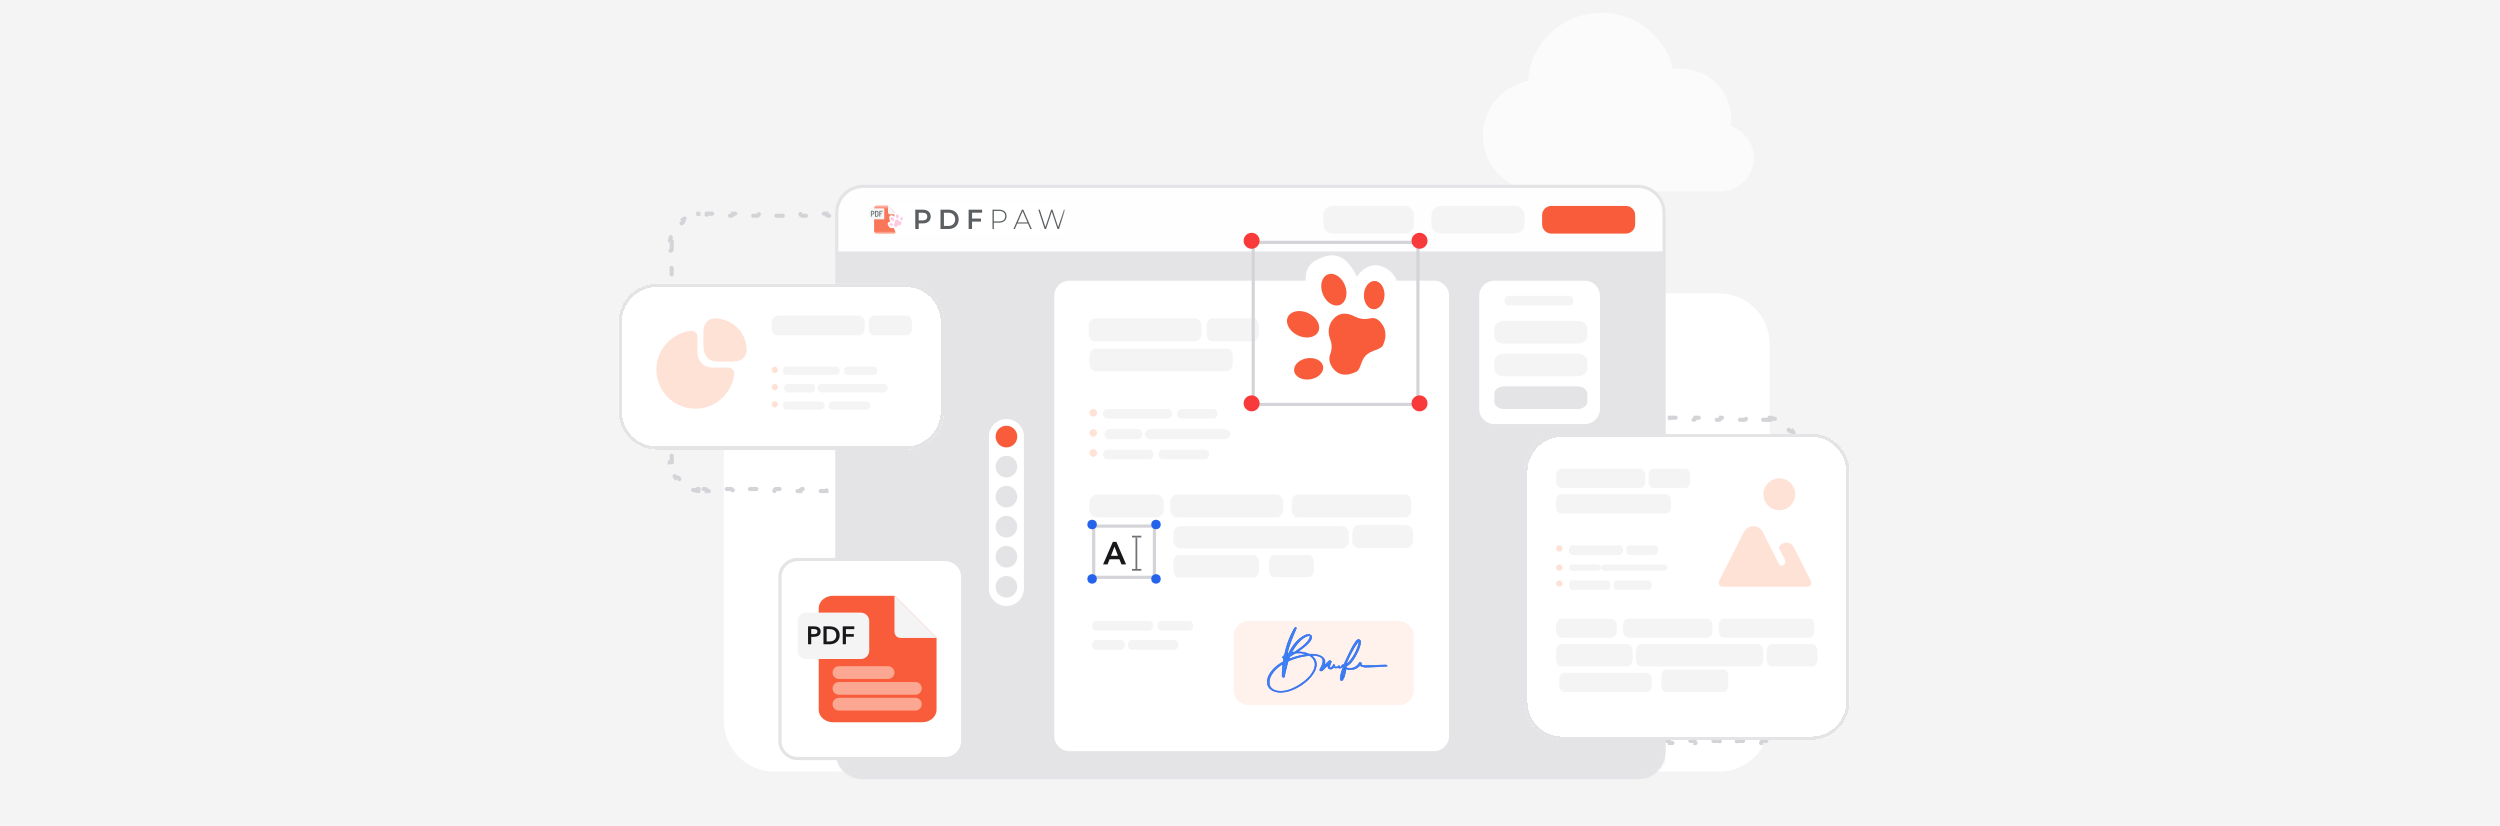 <svg width="784" height="259" viewBox="0 0 784 259" fill="none" xmlns="http://www.w3.org/2000/svg">
<g clip-path="url(#clip0_918_13267)">
<rect width="784" height="259" fill="#F4F4F5"/>
<path d="M227 108C227 99.163 234.163 92 243 92H539C547.837 92 555 99.163 555 108V226C555 234.837 547.837 242 539 242H243C234.163 242 227 234.837 227 226V108Z" fill="white"/>
<path opacity="0.6" d="M482.708 60H539.375C545.243 60 550 55.299 550 49.5C550 44.867 546.963 40.934 542.749 39.54C542.86 38.793 542.917 38.028 542.917 37.25C542.917 28.552 535.781 21.5 526.979 21.5C526.182 21.5 525.398 21.558 524.632 21.67C522.297 11.551 513.134 4 502.188 4C489.952 4 479.946 13.433 479.21 25.341C471.105 26.946 465 34.019 465 42.5C465 52.165 472.928 60 482.708 60Z" fill="white"/>
<path d="M318.918 67.694C318.616 67.665 318.31 67.65 318 67.65H316.979C316.621 67.65 316.329 67.359 316.329 67H311.504L311.491 67.131C311.431 67.427 311.169 67.65 310.854 67.65H308.812C308.454 67.65 308.162 67.359 308.162 67H303.338L303.324 67.131C303.264 67.427 303.002 67.65 302.688 67.65H300.646C300.287 67.65 299.996 67.359 299.996 67H295.171L295.157 67.131C295.097 67.427 294.835 67.65 294.521 67.65H292.479C292.121 67.65 291.829 67.359 291.829 67H287.004L286.991 67.131C286.931 67.427 286.669 67.65 286.354 67.65H284.312C283.954 67.65 283.662 67.359 283.662 67H278.838L278.824 67.131C278.764 67.427 278.502 67.65 278.188 67.65H276.146C275.787 67.65 275.496 67.359 275.496 67H270.671L270.657 67.131C270.597 67.427 270.335 67.65 270.021 67.65H267.979C267.621 67.65 267.329 67.359 267.329 67H262.504L262.491 67.131C262.431 67.427 262.169 67.65 261.854 67.65H259.812C259.454 67.65 259.162 67.359 259.162 67H254.338L254.324 67.131C254.264 67.427 254.002 67.65 253.688 67.65H251.646L251.515 67.637C251.219 67.576 250.996 67.314 250.996 67H246.171L246.157 67.131C246.097 67.427 245.835 67.65 245.521 67.65H243.479L243.349 67.637C243.052 67.576 242.829 67.314 242.829 67H238.004L237.991 67.131C237.931 67.427 237.669 67.65 237.354 67.65H235.312L235.182 67.637C234.885 67.576 234.662 67.314 234.662 67H229.838L229.824 67.131C229.764 67.427 229.502 67.65 229.188 67.65H227.146L227.015 67.637C226.719 67.576 226.496 67.314 226.496 67H221.671L221.657 67.131C221.597 67.427 221.335 67.65 221.021 67.65H220C219.69 67.65 219.384 67.665 219.082 67.694M318.918 67.694L318.979 67.048H318.98L318.918 67.694ZM318.918 67.694C319.268 67.728 319.577 67.478 319.623 67.133C321.174 67.386 322.604 67.996 323.828 68.876C323.617 69.153 323.66 69.549 323.932 69.772C324.405 70.16 324.84 70.595 325.229 71.068C325.451 71.34 325.846 71.382 326.123 71.171C327.003 72.395 327.613 73.825 327.866 75.376C327.521 75.422 327.272 75.733 327.306 76.082M327.306 76.082L327.951 76.019V76.019L327.306 76.082ZM327.306 76.082C327.335 76.384 327.35 76.69 327.35 77V78.047C327.35 78.406 327.641 78.697 328 78.697V83.678C327.641 83.678 327.35 83.969 327.35 84.328V86.422C327.35 86.781 327.641 87.072 328 87.072V92.053C327.641 92.053 327.35 92.344 327.35 92.703V94.797C327.35 95.156 327.641 95.447 328 95.447V100.428C327.641 100.428 327.35 100.719 327.35 101.078V103.172C327.35 103.531 327.641 103.822 328 103.822V108.803C327.641 108.803 327.35 109.094 327.35 109.453V111.547C327.35 111.906 327.641 112.197 328 112.197V117.178C327.641 117.178 327.35 117.469 327.35 117.828V119.922C327.35 120.281 327.641 120.572 328 120.572V125.553C327.641 125.553 327.35 125.844 327.35 126.203V128.297C327.35 128.656 327.641 128.947 328 128.947V133.928C327.641 133.928 327.35 134.219 327.35 134.578V136.672C327.35 137.031 327.641 137.322 328 137.322V142.303C327.641 142.303 327.35 142.594 327.35 142.953V144C327.35 144.31 327.335 144.616 327.306 144.918M327.306 144.918L327.951 144.979V144.98L327.306 144.918ZM327.306 144.918C327.272 145.267 327.521 145.577 327.866 145.623C327.613 147.174 327.003 148.604 326.123 149.828C325.882 149.644 325.55 149.653 325.321 149.839L325.229 149.932C324.937 150.287 324.619 150.619 324.279 150.928L323.932 151.229C323.661 151.451 323.617 151.846 323.828 152.123C322.604 153.003 321.174 153.613 319.623 153.866C319.577 153.521 319.267 153.272 318.918 153.306C318.616 153.335 318.31 153.35 318 153.35H316.979C316.621 153.35 316.329 153.641 316.329 154H311.504C311.504 153.641 311.213 153.35 310.854 153.35H308.812C308.454 153.35 308.162 153.641 308.162 154H303.338C303.338 153.641 303.046 153.35 302.688 153.35H300.646C300.287 153.35 299.996 153.641 299.996 154H295.171C295.171 153.641 294.879 153.35 294.521 153.35H292.479C292.121 153.35 291.829 153.641 291.829 154H287.004C287.004 153.641 286.713 153.35 286.354 153.35H284.312C283.954 153.35 283.662 153.641 283.662 154H278.838C278.838 153.641 278.546 153.35 278.188 153.35H276.146C275.787 153.35 275.496 153.641 275.496 154H270.671C270.671 153.641 270.379 153.35 270.021 153.35H267.979C267.621 153.35 267.329 153.641 267.329 154H262.504C262.504 153.641 262.213 153.35 261.854 153.35H259.812C259.454 153.35 259.162 153.641 259.162 154H254.338C254.338 153.641 254.046 153.35 253.688 153.35H251.646C251.287 153.35 250.996 153.641 250.996 154H246.171C246.171 153.641 245.879 153.35 245.521 153.35H243.479C243.121 153.35 242.829 153.641 242.829 154H238.004C238.004 153.641 237.713 153.35 237.354 153.35H235.312C234.954 153.35 234.662 153.641 234.662 154H229.838C229.838 153.641 229.546 153.35 229.188 153.35H227.146C226.787 153.35 226.496 153.641 226.496 154H221.671C221.671 153.641 221.379 153.35 221.021 153.35H220C219.69 153.35 219.384 153.335 219.082 153.306M219.082 153.306L219.02 153.951H219.019L219.082 153.306ZM219.082 153.306C218.733 153.272 218.422 153.521 218.376 153.866C216.825 153.613 215.395 153.003 214.171 152.123C214.382 151.846 214.34 151.451 214.068 151.229L213.721 150.928C213.381 150.619 213.063 150.287 212.771 149.932L212.679 149.839C212.45 149.653 212.118 149.644 211.876 149.828C210.996 148.604 210.386 147.174 210.133 145.623C210.478 145.577 210.728 145.268 210.694 144.918M210.694 144.918L210.048 144.98V144.979L210.694 144.918ZM210.694 144.918C210.68 144.767 210.669 144.615 210.661 144.462L210.65 144V142.953C210.65 142.594 210.359 142.303 210 142.303V137.322C210.314 137.322 210.576 137.099 210.637 136.803L210.65 136.672V134.578C210.65 134.219 210.359 133.928 210 133.928V128.947C210.314 128.947 210.576 128.724 210.637 128.428L210.65 128.297V126.203C210.65 125.844 210.359 125.553 210 125.553V120.572C210.314 120.572 210.576 120.349 210.637 120.053L210.65 119.922V117.828C210.65 117.469 210.359 117.178 210 117.178V112.197C210.314 112.197 210.576 111.974 210.637 111.678L210.65 111.547V109.453C210.65 109.094 210.359 108.803 210 108.803V103.822C210.314 103.822 210.576 103.599 210.637 103.303L210.65 103.172V101.078C210.65 100.719 210.359 100.428 210 100.428V95.447C210.314 95.447 210.576 95.224 210.637 94.928L210.65 94.797V92.703C210.65 92.344 210.359 92.053 210 92.053V87.072C210.314 87.072 210.576 86.849 210.637 86.553L210.65 86.422V84.328C210.65 83.969 210.359 83.678 210 83.678V78.697C210.314 78.697 210.576 78.474 210.637 78.178L210.65 78.047V77C210.65 76.69 210.665 76.384 210.694 76.082M210.694 76.082L210.048 76.019V76.019L210.694 76.082ZM210.694 76.082C210.728 75.732 210.478 75.422 210.133 75.376C210.386 73.825 210.996 72.395 211.876 71.171C212.118 71.356 212.45 71.347 212.679 71.161L212.771 71.068C213.063 70.713 213.381 70.381 213.721 70.072L214.068 69.772C214.34 69.548 214.383 69.153 214.171 68.876C215.395 67.996 216.825 67.386 218.376 67.133C218.422 67.478 218.732 67.728 219.082 67.694M219.082 67.694L219.019 67.048H219.02L219.082 67.694Z" stroke="#D4D4D8" stroke-width="1.3" stroke-linecap="round" stroke-dasharray="2 6"/>
<path d="M554.918 131.694C554.616 131.665 554.31 131.65 554 131.65H553C552.641 131.65 552.35 131.359 552.35 131H547.65L547.637 131.131C547.576 131.427 547.314 131.65 547 131.65H545C544.641 131.65 544.35 131.359 544.35 131H539.65L539.637 131.131C539.576 131.427 539.314 131.65 539 131.65H537C536.641 131.65 536.35 131.359 536.35 131H531.65L531.637 131.131C531.576 131.427 531.314 131.65 531 131.65H529C528.641 131.65 528.35 131.359 528.35 131H523.65L523.637 131.131C523.576 131.427 523.314 131.65 523 131.65H521C520.641 131.65 520.35 131.359 520.35 131H515.65L515.637 131.131C515.576 131.427 515.314 131.65 515 131.65H513C512.641 131.65 512.35 131.359 512.35 131H507.65L507.637 131.131C507.576 131.427 507.314 131.65 507 131.65H505C504.641 131.65 504.35 131.359 504.35 131H499.65L499.637 131.131C499.576 131.427 499.314 131.65 499 131.65H497C496.641 131.65 496.35 131.359 496.35 131H491.65L491.637 131.131C491.576 131.427 491.314 131.65 491 131.65H489C488.641 131.65 488.35 131.359 488.35 131H483.65L483.637 131.131C483.576 131.427 483.314 131.65 483 131.65H481C480.641 131.65 480.35 131.359 480.35 131H475.65L475.637 131.131C475.576 131.427 475.314 131.65 475 131.65H473C472.641 131.65 472.35 131.359 472.35 131H467.65L467.637 131.131C467.576 131.427 467.314 131.65 467 131.65H465C464.641 131.65 464.35 131.359 464.35 131H459.65L459.637 131.131C459.576 131.427 459.314 131.65 459 131.65H457C456.641 131.65 456.35 131.359 456.35 131H451.65L451.637 131.131C451.576 131.427 451.314 131.65 451 131.65H449C448.641 131.65 448.35 131.359 448.35 131H443.65L443.637 131.131C443.576 131.427 443.314 131.65 443 131.65H442C441.69 131.65 441.384 131.665 441.082 131.694M554.918 131.694L554.979 131.048H554.98L554.918 131.694ZM554.918 131.694C555.268 131.728 555.577 131.478 555.623 131.133C557.174 131.386 558.604 131.996 559.828 132.876C559.617 133.153 559.66 133.549 559.932 133.771C560.405 134.16 560.84 134.595 561.229 135.068C561.451 135.34 561.846 135.382 562.123 135.171C563.003 136.395 563.613 137.825 563.866 139.376C563.521 139.422 563.272 139.733 563.306 140.082M563.306 140.082L563.951 140.019V140.02L563.306 140.082ZM563.306 140.082C563.335 140.384 563.35 140.69 563.35 141V142.025C563.35 142.384 563.641 142.675 564 142.675V147.525C563.641 147.525 563.35 147.816 563.35 148.175V150.225C563.35 150.584 563.641 150.875 564 150.875V155.725C563.641 155.725 563.35 156.016 563.35 156.375V158.425C563.35 158.784 563.641 159.075 564 159.075V163.925C563.641 163.925 563.35 164.216 563.35 164.575V166.625C563.35 166.984 563.641 167.275 564 167.275V172.125C563.641 172.125 563.35 172.416 563.35 172.775V174.825C563.35 175.184 563.641 175.475 564 175.475V180.325C563.641 180.325 563.35 180.616 563.35 180.975V183.025C563.35 183.384 563.641 183.675 564 183.675V188.525C563.641 188.525 563.35 188.816 563.35 189.175V191.225C563.35 191.584 563.641 191.875 564 191.875V196.725C563.641 196.725 563.35 197.016 563.35 197.375V199.425C563.35 199.784 563.641 200.075 564 200.075V204.925C563.641 204.925 563.35 205.216 563.35 205.575V207.625C563.35 207.984 563.641 208.275 564 208.275V213.125C563.641 213.125 563.35 213.416 563.35 213.775V215.825C563.35 216.184 563.641 216.475 564 216.475V221.325C563.641 221.325 563.35 221.616 563.35 221.975V223C563.35 223.31 563.335 223.616 563.306 223.918M563.306 223.918L563.951 223.979V223.98L563.306 223.918ZM563.306 223.918C563.272 224.267 563.521 224.577 563.866 224.623C563.613 226.174 563.003 227.604 562.123 228.828C561.882 228.644 561.55 228.653 561.321 228.839L561.229 228.932C560.937 229.287 560.619 229.619 560.279 229.928L559.932 230.229C559.661 230.451 559.617 230.846 559.828 231.123C558.604 232.003 557.174 232.613 555.623 232.866C555.577 232.521 555.267 232.272 554.918 232.306C554.616 232.335 554.31 232.35 554 232.35H553C552.641 232.35 552.35 232.641 552.35 233H547.65C547.65 232.641 547.359 232.35 547 232.35H545C544.641 232.35 544.35 232.641 544.35 233H539.65C539.65 232.641 539.359 232.35 539 232.35H537C536.641 232.35 536.35 232.641 536.35 233H531.65C531.65 232.641 531.359 232.35 531 232.35H529C528.641 232.35 528.35 232.641 528.35 233H523.65C523.65 232.641 523.359 232.35 523 232.35H521C520.641 232.35 520.35 232.641 520.35 233H515.65C515.65 232.641 515.359 232.35 515 232.35H513C512.641 232.35 512.35 232.641 512.35 233H507.65C507.65 232.641 507.359 232.35 507 232.35H505C504.641 232.35 504.35 232.641 504.35 233H499.65C499.65 232.641 499.359 232.35 499 232.35H497C496.641 232.35 496.35 232.641 496.35 233H491.65C491.65 232.641 491.359 232.35 491 232.35H489C488.641 232.35 488.35 232.641 488.35 233H483.65C483.65 232.641 483.359 232.35 483 232.35H481C480.641 232.35 480.35 232.641 480.35 233H475.65C475.65 232.641 475.359 232.35 475 232.35H473C472.641 232.35 472.35 232.641 472.35 233H467.65C467.65 232.641 467.359 232.35 467 232.35H465C464.641 232.35 464.35 232.641 464.35 233H459.65C459.65 232.641 459.359 232.35 459 232.35H457C456.641 232.35 456.35 232.641 456.35 233H451.65C451.65 232.641 451.359 232.35 451 232.35H449C448.641 232.35 448.35 232.641 448.35 233H443.65C443.65 232.641 443.359 232.35 443 232.35H442C441.69 232.35 441.384 232.335 441.082 232.306M441.082 232.306L441.02 232.951H441.019L441.082 232.306ZM441.082 232.306C440.733 232.272 440.422 232.521 440.376 232.866C438.825 232.613 437.395 232.003 436.171 231.123C436.382 230.846 436.34 230.451 436.068 230.229L435.721 229.928C435.381 229.619 435.063 229.287 434.771 228.932L434.679 228.839C434.45 228.653 434.118 228.644 433.876 228.828C432.996 227.604 432.386 226.174 432.133 224.623C432.478 224.577 432.728 224.268 432.694 223.918M432.694 223.918L432.048 223.98V223.979L432.694 223.918ZM432.694 223.918C432.68 223.767 432.669 223.615 432.661 223.462L432.65 223V221.975C432.65 221.616 432.359 221.325 432 221.325V216.475C432.314 216.475 432.576 216.252 432.637 215.956L432.65 215.825V213.775C432.65 213.416 432.359 213.125 432 213.125V208.275C432.314 208.275 432.576 208.052 432.637 207.756L432.65 207.625V205.575C432.65 205.216 432.359 204.925 432 204.925V200.075C432.314 200.075 432.576 199.852 432.637 199.556L432.65 199.425V197.375C432.65 197.016 432.359 196.725 432 196.725V191.875C432.314 191.875 432.576 191.652 432.637 191.356L432.65 191.225V189.175C432.65 188.816 432.359 188.525 432 188.525V183.675C432.314 183.675 432.576 183.452 432.637 183.156L432.65 183.025V180.975C432.65 180.616 432.359 180.325 432 180.325V175.475C432.314 175.475 432.576 175.252 432.637 174.956L432.65 174.825V172.775C432.65 172.416 432.359 172.125 432 172.125V167.275C432.314 167.275 432.576 167.052 432.637 166.756L432.65 166.625V164.575C432.65 164.216 432.359 163.925 432 163.925V159.075C432.314 159.075 432.576 158.852 432.637 158.556L432.65 158.425V156.375C432.65 156.016 432.359 155.725 432 155.725V150.875C432.314 150.875 432.576 150.652 432.637 150.356L432.65 150.225V148.175C432.65 147.816 432.359 147.525 432 147.525V142.675C432.314 142.675 432.576 142.452 432.637 142.156L432.65 142.025V141C432.65 140.69 432.665 140.384 432.694 140.082M432.694 140.082L432.048 140.02V140.019L432.694 140.082ZM432.694 140.082C432.728 139.732 432.478 139.422 432.133 139.376C432.386 137.825 432.996 136.395 433.876 135.171C434.118 135.356 434.45 135.347 434.679 135.161L434.771 135.068C435.063 134.713 435.381 134.381 435.721 134.072L436.068 133.771C436.34 133.548 436.383 133.153 436.171 132.876C437.395 131.996 438.825 131.386 440.376 131.133C440.422 131.478 440.732 131.728 441.082 131.694M441.082 131.694L441.019 131.048H441.02L441.082 131.694Z" stroke="#D4D4D8" stroke-width="1.3" stroke-linecap="round" stroke-dasharray="2 6"/>
<g clip-path="url(#clip1_918_13267)">
<g filter="url(#filter0_d_918_13267)">
<mask id="mask0_918_13267" style="mask-type:luminance" maskUnits="userSpaceOnUse" x="259" y="36" width="261" height="187">
<path d="M510.571 36.045H267.696C262.905 36.045 259.021 39.931 259.021 44.724V213.562C259.021 218.355 262.905 222.24 267.696 222.24H510.571C515.362 222.24 519.245 218.355 519.245 213.562V44.724C519.245 39.931 515.362 36.045 510.571 36.045Z" fill="white"/>
</mask>
<g mask="url(#mask0_918_13267)">
<path d="M511.559 36.045H267.497C263.252 36.045 259.811 39.83 259.811 44.498V208.265C259.811 212.933 263.252 216.717 267.497 216.717H511.559C515.805 216.717 519.246 212.933 519.246 208.265V44.498C519.246 39.83 515.805 36.045 511.559 36.045Z" fill="#FEFEFE"/>
<path d="M519.246 57.347H259.811V222.24H519.246V57.347Z" fill="#E4E4E7"/>
<g opacity="0.84">
<path d="M331.039 42.357H269.584V51.368H331.039V42.357Z" fill="white"/>
<mask id="mask1_918_13267" style="mask-type:luminance" maskUnits="userSpaceOnUse" x="269" y="42" width="62" height="10">
<path d="M330.781 42.573H269.273V51.252H330.781V42.573Z" fill="white"/>
</mask>
<g mask="url(#mask1_918_13267)">
<path d="M278.05 45.22V50.484C278.05 50.974 277.671 51.371 277.202 51.371H271.97C271.501 51.371 271.121 50.974 271.121 50.484V43.244C271.121 42.754 271.501 42.357 271.97 42.357H275.474L278.05 45.22Z" fill="#F85C3A"/>
<path d="M278.049 45.22H276.038C275.726 45.22 275.473 44.955 275.473 44.629V42.357L278.049 45.22Z" fill="#F2F3F5"/>
<path d="M274.197 46.775H269.695C269.634 46.775 269.584 46.699 269.584 46.605V43.494C269.584 43.4 269.634 43.324 269.695 43.324H274.197C274.259 43.324 274.309 43.4 274.309 43.494V46.605C274.309 46.699 274.259 46.775 274.197 46.775Z" fill="#F2F3F5"/>
<path d="M270.243 45.947C270.211 45.947 270.182 45.94 270.156 45.926C270.13 45.912 270.117 45.89 270.117 45.86V44.215C270.117 44.192 270.126 44.172 270.144 44.156C270.162 44.139 270.186 44.13 270.214 44.13H270.678C270.774 44.13 270.862 44.149 270.941 44.184C271.021 44.22 271.083 44.278 271.129 44.358C271.175 44.438 271.198 44.545 271.198 44.678V44.697C271.198 44.83 271.174 44.936 271.127 45.017C271.079 45.097 271.015 45.155 270.934 45.192C270.854 45.228 270.763 45.247 270.663 45.247H270.369V45.86C270.369 45.89 270.356 45.912 270.33 45.926C270.303 45.94 270.275 45.947 270.243 45.947ZM270.369 45.038H270.663C270.752 45.038 270.821 45.011 270.871 44.958C270.921 44.905 270.946 44.824 270.946 44.715V44.685C270.946 44.575 270.921 44.495 270.871 44.443C270.821 44.39 270.752 44.364 270.663 44.364H270.369V45.038Z" fill="#3D4144"/>
<path d="M271.526 45.947C271.493 45.947 271.466 45.939 271.445 45.923C271.424 45.906 271.414 45.886 271.414 45.863V44.215C271.414 44.192 271.424 44.172 271.445 44.156C271.465 44.139 271.493 44.13 271.526 44.13H271.946C272.046 44.13 272.137 44.149 272.218 44.185C272.3 44.222 272.364 44.281 272.411 44.361C272.458 44.443 272.481 44.551 272.481 44.685V45.393C272.481 45.528 272.458 45.635 272.411 45.716C272.364 45.797 272.3 45.856 272.218 45.893C272.137 45.929 272.046 45.947 271.946 45.947L271.526 45.947ZM271.666 45.714H271.946C272.035 45.714 272.104 45.688 272.154 45.635C272.204 45.583 272.229 45.502 272.229 45.393V44.685C272.229 44.575 272.204 44.495 272.154 44.442C272.104 44.39 272.035 44.364 271.946 44.364H271.666V45.714Z" fill="#3D4144"/>
<path d="M272.901 45.947C272.869 45.947 272.841 45.94 272.815 45.926C272.789 45.912 272.775 45.89 272.775 45.86V44.218C272.775 44.189 272.787 44.168 272.811 44.154C272.835 44.139 272.86 44.13 272.887 44.13H273.721C273.749 44.13 273.77 44.143 273.782 44.168C273.795 44.193 273.802 44.218 273.802 44.245C273.802 44.277 273.795 44.304 273.781 44.328C273.768 44.352 273.748 44.364 273.721 44.364H273.027V44.934H273.395C273.422 44.934 273.443 44.944 273.456 44.966C273.469 44.987 273.476 45.012 273.476 45.04C273.476 45.064 273.47 45.086 273.457 45.109C273.444 45.131 273.424 45.142 273.395 45.142H273.027V45.86C273.027 45.89 273.014 45.912 272.988 45.926C272.962 45.94 272.933 45.947 272.901 45.947Z" fill="#3D4144"/>
<g filter="url(#filter1_d_918_13267)">
<path d="M274.993 46.775C275.48 46.126 276.292 46.716 276.462 47.046C276.462 47.046 276.253 45.64 277.144 45.497C278.034 45.354 278.294 45.858 278.385 46.659C278.385 46.659 279.037 46.135 279.527 46.755C280.018 47.375 279.585 48.158 279.014 48.547C279.014 48.547 281.506 51.807 282.176 54.232L279.135 55.945C279.135 55.945 277.798 54.388 276.291 50.461C276.291 50.461 274.982 51.041 274.421 49.452C274.152 48.639 275.211 48.446 275.211 48.446C275.211 48.446 274.587 47.318 274.993 46.775Z" fill="white"/>
<path d="M277.06 47.881C277.38 47.732 277.639 47.939 277.786 48.109C277.92 48.263 278.1 48.366 278.298 48.387C278.413 48.398 278.531 48.458 278.605 48.623C278.736 48.909 278.708 49.25 278.415 49.56C278.278 49.704 277.944 49.578 277.682 49.7C277.416 49.824 277.319 50.159 277.116 50.18C276.688 50.225 276.41 50.048 276.328 49.677C276.275 49.44 276.339 49.279 276.428 49.173C276.555 49.022 276.625 48.826 276.622 48.625C276.618 48.404 276.687 48.054 277.06 47.881Z" fill="#FFBFDE"/>
<path d="M277.849 46.817C277.84 46.46 277.632 46.176 277.384 46.182C277.135 46.189 276.941 46.484 276.949 46.841C276.958 47.199 277.167 47.483 277.415 47.476C277.664 47.469 277.858 47.175 277.849 46.817Z" fill="#FFBFDE"/>
<path d="M279.114 47.737C279.227 47.452 279.157 47.151 278.959 47.066C278.76 46.98 278.508 47.142 278.396 47.428C278.283 47.713 278.353 48.014 278.551 48.099C278.75 48.185 279.002 48.023 279.114 47.737Z" fill="#FFBFDE"/>
<path d="M276.302 48.17C276.486 47.984 276.437 47.619 276.192 47.355C275.947 47.09 275.6 47.027 275.416 47.213C275.232 47.399 275.281 47.764 275.526 48.029C275.771 48.293 276.118 48.356 276.302 48.17Z" fill="#FFBFDE"/>
<path d="M276.016 49.531C276.059 49.303 275.851 49.069 275.552 49.006C275.252 48.944 274.975 49.079 274.931 49.306C274.888 49.534 275.096 49.769 275.396 49.831C275.695 49.894 275.973 49.759 276.016 49.531Z" fill="#FFBFDE"/>
</g>
<path d="M324.591 49.814L322.621 43.755H323.068L324.939 49.546H324.716L326.644 43.755H327.049L328.96 49.546H328.745L330.632 43.755H331.046L329.085 49.814H328.638L326.784 44.214H326.892L325.038 49.814H324.591Z" fill="#3D4144"/>
<path d="M314.812 49.814L317.477 43.755H317.899L320.563 49.814H320.108L317.593 44.032H317.775L315.268 49.814H314.812ZM315.789 48.109L315.93 47.737H319.397L319.538 48.109H315.789Z" fill="#3D4144"/>
<path d="M308.248 49.814V43.755H310.325C310.811 43.755 311.227 43.836 311.575 43.998C311.922 44.159 312.19 44.393 312.377 44.699C312.565 44.999 312.659 45.365 312.659 45.798C312.659 46.219 312.565 46.583 312.377 46.889C312.19 47.194 311.922 47.428 311.575 47.59C311.227 47.751 310.811 47.832 310.325 47.832H308.48L308.67 47.624V49.814H308.248ZM308.67 47.65L308.48 47.434H310.325C310.949 47.434 311.42 47.293 311.74 47.01C312.066 46.721 312.229 46.317 312.229 45.798C312.229 45.273 312.066 44.869 311.74 44.586C311.42 44.298 310.949 44.154 310.325 44.154H308.48L308.67 43.937V47.65Z" fill="#3D4144"/>
<path d="M301.745 46.542H304.633V47.495H301.745V46.542ZM301.836 49.814H300.76V43.755H304.988V44.699H301.836V49.814Z" fill="#3D4144"/>
<path d="M291.938 49.814V43.755H294.47C295.099 43.755 295.65 43.882 296.125 44.136C296.599 44.39 296.969 44.742 297.234 45.192C297.499 45.642 297.631 46.173 297.631 46.785C297.631 47.391 297.499 47.922 297.234 48.377C296.969 48.828 296.599 49.18 296.125 49.433C295.65 49.687 295.099 49.814 294.47 49.814H291.938ZM293.013 48.862H294.42C294.856 48.862 295.231 48.776 295.546 48.602C295.866 48.429 296.111 48.187 296.282 47.876C296.459 47.564 296.547 47.2 296.547 46.785C296.547 46.364 296.459 46 296.282 45.694C296.111 45.383 295.866 45.14 295.546 44.967C295.231 44.794 294.856 44.708 294.42 44.708H293.013V48.862Z" fill="#3D4144"/>
<path d="M284.027 49.814V43.755H286.411C286.924 43.755 287.362 43.842 287.726 44.015C288.096 44.188 288.38 44.436 288.579 44.759C288.777 45.083 288.877 45.466 288.877 45.911C288.877 46.355 288.777 46.739 288.579 47.062C288.38 47.385 288.096 47.633 287.726 47.806C287.362 47.979 286.924 48.066 286.411 48.066H284.623L285.103 47.538V49.814H284.027ZM285.103 47.659L284.623 47.114H286.361C286.835 47.114 287.191 47.01 287.429 46.802C287.671 46.589 287.793 46.291 287.793 45.911C287.793 45.524 287.671 45.227 287.429 45.019C287.191 44.811 286.835 44.708 286.361 44.708H284.623L285.103 44.154V47.659Z" fill="#3D4144"/>
</g>
</g>
<path d="M437.551 42.574H414.841C413.273 42.574 412.002 43.869 412.002 45.467V48.359C412.002 49.957 413.273 51.252 414.841 51.252H437.551C439.119 51.252 440.39 49.957 440.39 48.359V45.467C440.39 43.869 439.119 42.574 437.551 42.574Z" fill="#F4F4F5"/>
<path d="M472.169 42.574H448.828C447.217 42.574 445.91 43.869 445.91 45.467V48.359C445.91 49.957 447.217 51.252 448.828 51.252H472.169C473.78 51.252 475.087 49.957 475.087 48.359V45.467C475.087 43.869 473.78 42.574 472.169 42.574Z" fill="#F4F4F5"/>
<path d="M506.864 42.574H483.523C481.912 42.574 480.605 43.869 480.605 45.467V48.359C480.605 49.957 481.912 51.252 483.523 51.252H506.864C508.475 51.252 509.782 49.957 509.782 48.359V45.467C509.782 43.869 508.475 42.574 506.864 42.574Z" fill="#F85C3A"/>
<path d="M259.021 57.347H519.245" stroke="#E4E4E7"/>
<path d="M446.697 66.026H332.356C329.743 66.026 327.625 68.145 327.625 70.76V208.828C327.625 211.442 329.743 213.562 332.356 213.562H446.697C449.31 213.562 451.428 211.442 451.428 208.828V70.76C451.428 68.145 449.31 66.026 446.697 66.026Z" fill="white"/>
<path d="M359.508 133.087H341.071C339.742 133.087 338.666 134.161 338.666 135.485V137.883C338.666 139.207 339.742 140.28 341.071 140.28H359.508C360.836 140.28 361.913 139.207 361.913 137.883V135.485C361.913 134.161 360.836 133.087 359.508 133.087Z" fill="#F4F4F5"/>
<path d="M397.3 133.087H366.15C364.976 133.087 364.025 134.161 364.025 135.485V137.883C364.025 139.207 364.976 140.28 366.15 140.28H397.3C398.474 140.28 399.425 139.207 399.425 137.883V135.485C399.425 134.161 398.474 133.087 397.3 133.087Z" fill="#F4F4F5"/>
<path d="M437.638 133.087H404.007C402.935 133.087 402.066 134.161 402.066 135.485V137.883C402.066 139.207 402.935 140.28 404.007 140.28H437.638C438.71 140.28 439.579 139.207 439.579 137.883V135.485C439.579 134.161 438.71 133.087 437.638 133.087Z" fill="#F4F4F5"/>
<path d="M366.609 152H390.202C391.091 152 391.811 153.06 391.811 154.367V156.734C391.811 158.041 391.091 159.101 390.202 159.101H366.609C365.72 159.101 365 158.041 365 156.734V154.367C365 153.06 365.72 152 366.609 152Z" fill="#F4F4F5"/>
<path d="M417.8 143H367.2C365.985 143 365 144.044 365 145.333V147.667C365 148.955 365.985 150 367.2 150H417.8C419.015 150 420 148.955 420 147.667V145.333C420 144.044 419.015 143 417.8 143Z" fill="#F4F4F5"/>
<path d="M438.139 142.678H423.054C421.968 142.678 421.086 143.751 421.086 145.076V147.474C421.086 148.797 421.968 149.871 423.054 149.871H438.139C439.226 149.871 440.107 148.797 440.107 147.474V145.076C440.107 143.751 439.226 142.678 438.139 142.678Z" fill="#F4F4F5"/>
<path d="M407.552 152H396.449C395.649 152 395 153.044 395 154.333V156.667C395 157.955 395.649 159 396.449 159H407.552C408.352 159 409 157.955 409 156.667V154.333C409 153.044 408.352 152 407.552 152Z" fill="#F4F4F5"/>
<path d="M341.032 107.447C341.032 106.793 340.502 106.263 339.849 106.263C339.196 106.263 338.666 106.793 338.666 107.447C338.666 108.1 339.196 108.63 339.849 108.63C340.502 108.63 341.032 108.1 341.032 107.447Z" fill="#FEE2D6"/>
<path d="M341.032 113.758C341.032 113.105 340.502 112.575 339.849 112.575C339.196 112.575 338.666 113.105 338.666 113.758C338.666 114.411 339.196 114.942 339.849 114.942C340.502 114.942 341.032 114.411 341.032 113.758Z" fill="#FEE2D6"/>
<path d="M357.475 119.04H344.161C343.46 119.04 342.893 119.711 342.893 120.539C342.893 121.367 343.46 122.037 344.161 122.037H357.475C358.176 122.037 358.743 121.367 358.743 120.539C358.743 119.711 358.176 119.04 357.475 119.04Z" fill="#F4F4F5"/>
<path d="M374.906 119.04H361.592C360.892 119.04 360.324 119.711 360.324 120.539C360.324 121.367 360.892 122.037 361.592 122.037H374.906C375.606 122.037 376.174 121.367 376.174 120.539C376.174 119.711 375.606 119.04 374.906 119.04Z" fill="#F4F4F5"/>
<path d="M341.032 120.07C341.032 119.416 340.502 118.886 339.849 118.886C339.196 118.886 338.666 119.416 338.666 120.07C338.666 120.723 339.196 121.253 339.849 121.253C340.502 121.253 341.032 120.723 341.032 120.07Z" fill="#FEE2D6"/>
<path d="M363.281 106.263H344.167C343.464 106.263 342.893 106.934 342.893 107.761C342.893 108.589 343.464 109.26 344.167 109.26H363.281C363.984 109.26 364.555 108.589 364.555 107.761C364.555 106.934 363.984 106.263 363.281 106.263Z" fill="#F4F4F5"/>
<path d="M377.549 106.263H367.405C366.704 106.263 366.137 106.934 366.137 107.761C366.137 108.589 366.704 109.26 367.405 109.26H377.549C378.249 109.26 378.817 108.589 378.817 107.761C378.817 106.934 378.249 106.263 377.549 106.263Z" fill="#F4F4F5"/>
<path d="M353.91 112.575H344.711C343.985 112.575 343.396 113.281 343.396 114.153C343.396 115.024 343.985 115.731 344.711 115.731H353.91C354.637 115.731 355.225 115.024 355.225 114.153C355.225 113.281 354.637 112.575 353.91 112.575Z" fill="#F4F4F5"/>
<path d="M380.909 112.575H357.929C356.871 112.575 356.014 113.281 356.014 114.153C356.014 115.024 356.871 115.731 357.929 115.731H380.909C381.967 115.731 382.825 115.024 382.825 114.153C382.825 113.281 381.967 112.575 380.909 112.575Z" fill="#F4F4F5"/>
<path d="M371.695 77.86H340.544C339.37 77.86 338.42 78.934 338.42 80.258V82.656C338.42 83.98 339.37 85.053 340.544 85.053H371.695C372.867 85.053 373.818 83.98 373.818 82.656V80.258C373.818 78.934 372.867 77.86 371.695 77.86Z" fill="#F4F4F5"/>
<path d="M381.816 87.328H340.464C339.471 87.328 338.666 88.387 338.666 89.695V92.061C338.666 93.369 339.471 94.428 340.464 94.428H381.816C382.809 94.428 383.614 93.369 383.614 92.061V89.695C383.614 88.387 382.809 87.328 381.816 87.328Z" fill="#F4F4F5"/>
<path d="M390.086 77.86H377.097C376.161 77.86 375.402 78.934 375.402 80.258V82.656C375.402 83.98 376.161 85.053 377.097 85.053H390.086C391.022 85.053 391.781 83.98 391.781 82.656V80.258C391.781 78.934 391.022 77.86 390.086 77.86Z" fill="#F4F4F5"/>
<path d="M435.658 172.756H388.589C385.976 172.756 383.857 174.875 383.857 177.49V194.397C383.857 197.011 385.976 199.13 388.589 199.13H435.658C438.271 199.13 440.39 197.011 440.39 194.397V177.49C440.39 174.875 438.271 172.756 435.658 172.756Z" fill="#FFF2ED"/>
<path d="M403.272 174.767C403.353 174.807 403.414 174.839 403.494 174.879L403.577 174.921L403.541 175.007C402.436 177.642 401.267 180.223 400.684 183.026C400.703 183.019 400.722 183.011 400.74 183.004C400.819 182.977 400.893 182.952 400.963 182.922C401.101 182.864 401.201 182.796 401.254 182.683L401.441 182.298C401.909 181.379 402.587 180.323 403.432 179.383C404.397 178.31 405.586 177.38 406.935 176.984L407.032 176.959C407.266 176.913 407.531 176.937 407.759 177.019C408.016 177.112 408.249 177.29 408.314 177.556L408.334 177.652C408.408 178.133 408.167 178.655 407.789 179.159C407.383 179.7 406.801 180.245 406.205 180.735C405.609 181.225 404.994 181.663 404.523 181.992C404.287 182.157 404.089 182.293 403.944 182.395C403.937 182.4 403.93 182.406 403.923 182.411C405.279 182.416 406.09 182.601 406.655 182.791C406.806 182.841 406.938 182.891 407.058 182.937C407.178 182.984 407.283 183.027 407.382 183.062C407.579 183.132 407.742 183.172 407.922 183.164L408.196 183.154C409.556 183.124 410.726 183.384 411.505 183.892C411.921 184.164 412.23 184.509 412.391 184.922C412.532 185.284 412.557 185.691 412.452 186.134L412.399 186.327C412.343 186.505 412.292 186.652 412.249 186.773C412.27 186.751 412.292 186.727 412.315 186.703L413.521 185.484C413.688 185.321 413.701 185.321 413.808 185.235L413.86 185.202C413.916 185.175 413.979 185.166 414.036 185.167C414.115 185.169 414.197 185.19 414.269 185.223C414.34 185.256 414.41 185.306 414.454 185.374C414.489 185.427 414.508 185.491 414.499 185.559L414.48 185.628C414.273 186.134 414.124 186.456 414.053 186.735C413.989 186.985 413.992 187.194 414.079 187.461C414.314 187.465 414.523 187.33 414.706 187.13C414.904 186.914 415.053 186.644 415.153 186.463L415.196 186.386L415.279 186.419C415.383 186.462 415.459 186.491 415.501 186.509C415.522 186.519 415.548 186.53 415.568 186.547C415.594 186.569 415.614 186.599 415.618 186.637C415.621 186.665 415.615 186.692 415.612 186.704C415.609 186.72 415.605 186.734 415.603 186.753C415.597 186.79 415.593 186.847 415.605 186.939L415.621 187.009C415.64 187.071 415.671 187.107 415.709 187.13C415.764 187.164 415.856 187.182 416.003 187.164L416.149 187.14C416.464 187.078 416.588 186.969 416.659 186.895C416.67 186.883 416.681 186.872 416.691 186.861C416.701 186.85 416.712 186.837 416.723 186.827C416.743 186.806 416.772 186.78 416.809 186.764C416.896 186.727 416.98 186.762 417.06 186.814L417.114 186.849L417.104 186.914C417.082 187.044 417.066 187.139 417.055 187.205C417.049 187.239 417.046 187.265 417.043 187.284C417.076 187.279 417.108 187.274 417.136 187.269C417.185 187.261 417.227 187.252 417.262 187.24L417.369 187.195C417.6 187.088 417.707 186.96 417.757 186.863C417.786 186.806 417.798 186.756 417.803 186.722C417.805 186.705 417.806 186.692 417.806 186.683C417.806 186.679 417.806 186.675 417.806 186.673C417.806 186.672 417.805 186.672 417.805 186.67V186.657C417.805 186.655 417.806 186.647 417.808 186.639L417.81 186.631L417.813 186.623C417.844 186.554 417.889 186.502 417.947 186.472C418.006 186.443 418.068 186.441 418.122 186.458C418.197 186.48 418.261 186.54 418.291 186.616C418.368 186.496 418.478 186.294 418.61 186.025C418.914 185.409 419.334 184.476 419.808 183.469C420.28 182.465 420.805 181.391 421.313 180.501C421.568 180.057 421.818 179.656 422.058 179.333C422.296 179.012 422.528 178.76 422.746 178.619L422.834 178.572C423.042 178.485 423.256 178.551 423.413 178.677C423.568 178.801 423.686 178.995 423.706 179.193L423.708 179.278C423.663 180.222 423.287 181.336 422.799 182.388C422.371 183.311 421.853 184.193 421.386 184.884L421.188 185.168C420.761 185.769 420.373 186.144 420.021 186.411C419.693 186.658 419.394 186.811 419.137 186.958C419.144 187.084 419.153 187.219 419.162 187.375C419.318 187.427 419.463 187.482 419.613 187.512L419.894 187.559C421.271 187.737 422.328 187.129 422.936 186.374L423.063 186.204C423.171 186.048 423.223 185.938 423.268 185.861C423.295 185.814 423.332 185.755 423.396 185.727C423.463 185.698 423.533 185.714 423.595 185.735L423.731 185.791C423.849 185.85 423.915 185.922 423.941 186.019C423.957 186.074 423.957 186.131 423.957 186.175C423.958 186.223 423.958 186.265 423.968 186.311L423.996 186.411C424.007 186.44 424.018 186.465 424.033 186.487C424.062 186.529 424.106 186.568 424.18 186.602C424.335 186.673 424.61 186.717 425.118 186.731C426.129 186.759 427.993 186.671 431.48 186.531L431.604 186.534C431.645 186.538 431.687 186.547 431.728 186.563C431.811 186.595 431.885 186.652 431.946 186.741L432.039 186.875L431.878 186.897C431.814 186.906 431.734 186.921 431.66 186.925L431.661 186.926C428.227 187.123 426.449 187.258 425.397 187.237C424.87 187.226 424.515 187.176 424.221 187.072C423.95 186.976 423.736 186.836 423.49 186.65L423.079 187.058C422.214 187.857 420.718 188.345 419.121 187.759C419.004 188.524 418.866 189.353 418.622 190.093L418.504 190.42C418.473 190.499 418.375 190.716 418.261 190.922C418.204 191.026 418.141 191.13 418.08 191.213C418.05 191.255 418.019 191.294 417.987 191.326C417.957 191.356 417.92 191.385 417.879 191.402L417.88 191.403C417.78 191.445 417.666 191.435 417.573 191.398C417.482 191.361 417.391 191.289 417.358 191.183L417.333 191.086C417.283 190.853 417.293 190.559 417.334 190.242C417.382 189.876 417.474 189.467 417.583 189.065C417.8 188.262 418.086 187.471 418.213 187.083V187.082C418.208 187.079 418.202 187.077 418.196 187.075C418.162 187.061 418.114 187.041 418.052 187.016C417.861 187.191 417.634 187.398 417.404 187.5C417.277 187.557 417.139 187.587 417.001 187.556C416.88 187.529 416.772 187.456 416.674 187.339C416.325 187.451 416.083 187.511 415.872 187.493C415.666 187.475 415.501 187.386 415.304 187.238C415.258 187.289 415.19 187.362 415.108 187.438C415.004 187.535 414.872 187.645 414.725 187.727L414.572 187.799C414.36 187.882 414.116 187.861 413.913 187.775C413.711 187.689 413.531 187.529 413.47 187.317V187.316C413.384 187.02 413.416 186.74 413.453 186.544C412.602 187.406 412.197 187.824 411.977 188.042C411.862 188.156 411.795 188.218 411.74 188.263L411.583 188.375C411.51 188.423 411.42 188.437 411.338 188.433C411.254 188.429 411.168 188.407 411.094 188.371C411.02 188.335 410.95 188.282 410.906 188.211C410.86 188.136 410.849 188.043 410.895 187.951L411.116 187.534C411.203 187.374 411.298 187.195 411.391 187.004C411.577 186.622 411.751 186.194 411.828 185.773C411.905 185.352 411.882 184.948 411.685 184.604C411.513 184.304 411.201 184.036 410.676 183.843L410.438 183.766C410.092 183.666 409.61 183.59 409.144 183.553C408.802 183.526 408.476 183.522 408.224 183.541C408.886 183.991 409.33 184.517 409.579 185.097C409.843 185.71 409.888 186.375 409.76 187.056C409.504 188.415 408.556 189.85 407.249 191.122C405.94 192.396 404.259 193.516 402.521 194.243C400.892 194.924 399.204 195.262 397.719 195.05L397.425 195.001C396.243 194.769 395.411 194.257 394.923 193.56C394.435 192.863 394.301 191.993 394.49 191.066C394.869 189.216 396.537 187.12 399.309 185.598L399.363 185.565C399.375 185.556 399.383 185.549 399.39 185.542C399.402 185.526 399.416 185.498 399.433 185.431C399.466 185.291 399.495 185.043 399.58 184.53C399.582 184.519 399.581 184.509 399.581 184.498C399.499 184.462 399.429 184.43 399.374 184.398C399.308 184.36 399.247 184.314 399.215 184.253C399.177 184.183 399.186 184.112 399.215 184.048C399.241 183.99 399.289 183.93 399.344 183.868L399.49 183.721C399.543 183.674 399.601 183.63 399.663 183.589L399.714 183.535C399.732 183.507 399.752 183.468 399.773 183.415C399.815 183.311 399.856 183.17 399.901 182.986C399.991 182.624 400.101 182.098 400.276 181.432C400.63 180.092 401.261 178.151 402.6 175.597L402.712 175.392C402.818 175.207 402.906 175.079 402.977 174.988C403.068 174.87 403.138 174.808 403.153 174.791L403.204 174.733L403.272 174.767ZM407.405 183.592H407.404C405.307 183.815 403.449 184.323 401.739 185.012L401.015 185.319C401.004 185.323 400.995 185.326 400.988 185.328C400.97 185.358 400.939 185.44 400.877 185.654C400.816 185.866 400.728 186.197 400.598 186.716L400.059 188.911C399.911 189.519 399.89 189.873 399.847 190.102C399.836 190.157 399.823 190.208 399.805 190.251C399.786 190.295 399.76 190.338 399.718 190.369C399.654 190.415 399.578 190.419 399.5 190.409L399.422 190.394C399.324 190.372 399.24 190.336 399.18 190.279C399.132 190.234 399.103 190.179 399.091 190.119L399.084 190.057C399.051 188.6 399.251 186.765 399.315 186.208C399.295 186.217 399.272 186.228 399.248 186.241C399.121 186.308 398.946 186.412 398.738 186.55C398.323 186.826 397.78 187.234 397.239 187.748C396.221 188.713 395.221 190.034 395.049 191.532L395.026 191.833C394.996 192.614 395.216 193.227 395.61 193.687C396.006 194.148 396.584 194.464 397.281 194.634C398.679 194.975 400.537 194.728 402.288 193.938L402.837 193.679C405.544 192.353 407.649 190.525 408.689 188.723C409.244 187.763 409.493 186.818 409.379 185.963C409.272 185.165 408.848 184.434 408.037 183.833L407.87 183.715C407.708 183.606 407.58 183.573 407.405 183.592ZM418.664 187.505C418.573 187.771 418.336 188.472 418.13 189.187C417.999 189.64 417.883 190.096 417.823 190.448C417.796 190.609 417.783 190.745 417.784 190.846C418.331 189.832 418.571 188.708 418.723 187.549C418.693 187.527 418.676 187.514 418.664 187.505ZM423.172 179.044C422.806 179.405 422.367 180.011 421.914 180.736C421.431 181.509 420.936 182.408 420.496 183.267C420.056 184.126 419.671 184.944 419.411 185.553C419.281 185.858 419.183 186.109 419.124 186.287C419.115 186.314 419.109 186.34 419.103 186.363C419.706 185.974 420.281 185.378 420.798 184.68C421.365 183.915 421.861 183.036 422.252 182.196C422.643 181.356 422.929 180.558 423.077 179.958C423.152 179.657 423.19 179.41 423.192 179.234C423.193 179.149 423.185 179.087 423.172 179.044ZM400.456 184.353C400.406 184.382 400.375 184.418 400.35 184.476C400.322 184.54 400.303 184.628 400.281 184.761C400.265 184.861 400.245 184.984 400.221 185.132H400.223C400.247 185.117 400.274 185.085 400.309 185.012C400.343 184.939 400.379 184.836 400.428 184.691C400.463 184.586 400.504 184.461 400.554 184.312C400.514 184.325 400.482 184.338 400.456 184.353ZM406.84 183.219C405.635 182.774 404.471 182.705 403.307 182.834L403.308 182.835C403.281 182.838 403.231 182.857 403.146 182.902C403.064 182.945 402.961 183.006 402.832 183.084C402.704 183.163 402.553 183.257 402.375 183.363L401.761 183.713C401.663 183.766 401.599 183.808 401.55 183.853C401.502 183.896 401.466 183.946 401.43 184.018C401.392 184.092 401.356 184.187 401.308 184.324C401.272 184.424 401.229 184.545 401.177 184.691C401.255 184.666 401.36 184.627 401.492 184.578C401.783 184.468 402.198 184.31 402.729 184.135C403.716 183.81 405.103 183.434 406.84 183.219ZM400.894 183.457C400.761 183.502 400.653 183.553 400.577 183.617C400.527 183.659 400.494 183.705 400.476 183.757C400.466 183.785 400.461 183.817 400.46 183.853C400.602 183.808 400.703 183.747 400.774 183.671C400.83 183.612 400.868 183.541 400.894 183.457ZM407.434 177.341C406.165 177.602 405.015 178.557 404.068 179.659C403.192 180.678 402.501 181.811 402.058 182.599C402.58 182.524 402.822 182.492 402.942 182.471C403.011 182.459 403.028 182.452 403.033 182.45C403.034 182.449 403.035 182.45 403.041 182.445C403.047 182.44 403.059 182.429 403.075 182.417L404.357 181.535C405.614 180.661 406.765 179.77 407.545 178.445L407.648 178.246C407.744 178.036 407.814 177.803 407.815 177.621C407.816 177.499 407.786 177.42 407.738 177.377C407.704 177.347 407.646 177.322 407.547 177.327L407.434 177.341Z" fill="#3B82F6" stroke="#2563EB" stroke-width="0.2"/>
<path d="M357.466 172.756H340.601C339.98 172.756 339.477 173.426 339.477 174.254C339.477 175.082 339.98 175.753 340.601 175.753H357.466C358.087 175.753 358.59 175.082 358.59 174.254C358.59 173.426 358.087 172.756 357.466 172.756Z" fill="#F4F4F5"/>
<path d="M370.058 172.756H361.107C360.489 172.756 359.988 173.426 359.988 174.254C359.988 175.082 360.489 175.753 361.107 175.753H370.058C370.676 175.753 371.176 175.082 371.176 174.254C371.176 173.426 370.676 172.756 370.058 172.756Z" fill="#F4F4F5"/>
<path d="M348.593 178.75H340.616C339.987 178.75 339.477 179.421 339.477 180.249C339.477 181.076 339.987 181.747 340.616 181.747H348.593C349.222 181.747 349.733 181.076 349.733 180.249C349.733 179.421 349.222 178.75 348.593 178.75Z" fill="#F4F4F5"/>
<path d="M365.384 178.75H351.798C351.173 178.75 350.666 179.421 350.666 180.249C350.666 181.076 351.173 181.747 351.798 181.747H365.384C366.009 181.747 366.516 181.076 366.516 180.249C366.516 179.421 366.009 178.75 365.384 178.75Z" fill="#F4F4F5"/>
<path d="M318.107 114.914C318.107 111.879 315.648 109.419 312.615 109.419C309.582 109.419 307.123 111.879 307.123 114.914V162.533C307.123 165.568 309.582 168.028 312.615 168.028C315.648 168.028 318.107 165.568 318.107 162.533V114.914Z" fill="white"/>
<path d="M312.615 118.316C314.492 118.316 316.014 116.793 316.014 114.914C316.014 113.036 314.492 111.513 312.615 111.513C310.737 111.513 309.215 113.036 309.215 114.914C309.215 116.793 310.737 118.316 312.615 118.316Z" fill="#F85C3A"/>
<path d="M312.615 127.734C314.492 127.734 316.014 126.211 316.014 124.333C316.014 122.454 314.492 120.931 312.615 120.931C310.737 120.931 309.215 122.454 309.215 124.333C309.215 126.211 310.737 127.734 312.615 127.734Z" fill="#E4E4E7"/>
<path d="M312.615 137.153C314.492 137.153 316.014 135.631 316.014 133.752C316.014 131.873 314.492 130.351 312.615 130.351C310.737 130.351 309.215 131.873 309.215 133.752C309.215 135.631 310.737 137.153 312.615 137.153Z" fill="#E4E4E7"/>
<path d="M312.615 146.573C314.492 146.573 316.014 145.05 316.014 143.171C316.014 141.293 314.492 139.77 312.615 139.77C310.737 139.77 309.215 141.293 309.215 143.171C309.215 145.05 310.737 146.573 312.615 146.573Z" fill="#E4E4E7"/>
<path d="M312.615 155.991C314.492 155.991 316.014 154.468 316.014 152.59C316.014 150.711 314.492 149.188 312.615 149.188C310.737 149.188 309.215 150.711 309.215 152.59C309.215 154.468 310.737 155.991 312.615 155.991Z" fill="#E4E4E7"/>
<path d="M312.615 165.411C314.492 165.411 316.014 163.888 316.014 162.009C316.014 160.131 314.492 158.608 312.615 158.608C310.737 158.608 309.215 160.131 309.215 162.009C309.215 163.888 310.737 165.411 312.615 165.411Z" fill="#E4E4E7"/>
<path d="M494.012 66.026H465.624C463.011 66.026 460.893 68.145 460.893 70.76V106.263C460.893 108.877 463.011 110.997 465.624 110.997H494.012C496.625 110.997 498.743 108.877 498.743 106.263V70.76C498.743 68.145 496.625 66.026 494.012 66.026Z" fill="white"/>
<path d="M491.781 78.649H468.642C466.975 78.649 465.623 79.709 465.623 81.016V83.383C465.623 84.69 466.975 85.75 468.642 85.75H491.781C493.448 85.75 494.8 84.69 494.8 83.383V81.016C494.8 79.709 493.448 78.649 491.781 78.649Z" fill="#F4F4F5"/>
<path d="M491.781 88.906H468.642C466.975 88.906 465.623 89.965 465.623 91.273V93.639C465.623 94.947 466.975 96.006 468.642 96.006H491.781C493.448 96.006 494.8 94.947 494.8 93.639V91.273C494.8 89.965 493.448 88.906 491.781 88.906Z" fill="#F4F4F5"/>
<path d="M491.781 99.162H468.642C466.975 99.162 465.623 100.222 465.623 101.529V103.896C465.623 105.203 466.975 106.263 468.642 106.263H491.781C493.448 106.263 494.8 105.203 494.8 103.896V101.529C494.8 100.222 493.448 99.162 491.781 99.162Z" fill="#E4E4E7"/>
<path d="M489.165 70.76H470.052C469.347 70.76 468.777 71.431 468.777 72.258C468.777 73.086 469.347 73.757 470.052 73.757H489.165C489.869 73.757 490.439 73.086 490.439 72.258C490.439 71.431 489.869 70.76 489.165 70.76Z" fill="#F4F4F5"/>
<path d="M346 147.92H347.09L350.14 155H348.7L348.04 153.38H344.97L344.33 155H342.92L346 147.92ZM347.6 152.3L346.51 149.42L345.4 152.3H347.6Z" fill="#18181B"/>
<rect x="339.984" y="142.984" width="19.032" height="16.064" stroke="#D4D4D8"/>
<path d="M353.646 156.697H353.098V146.563H353.646V156.697Z" fill="#71717A"/>
<path d="M354.928 146V146.563H352V146H354.928Z" fill="#71717A"/>
<path d="M354.928 156.416V156.979H352V156.416H354.928Z" fill="#71717A"/>
<circle cx="339.484" cy="142.484" r="1.484" fill="#2563EB"/>
<circle cx="359.517" cy="142.484" r="1.484" fill="#2563EB"/>
<circle cx="359.517" cy="159.548" r="1.484" fill="#2563EB"/>
<circle cx="339.484" cy="159.548" r="1.484" fill="#2563EB"/>
</g>
<path d="M510.571 36.44H267.696C263.123 36.44 259.416 40.149 259.416 44.724V213.562C259.416 218.137 263.123 221.846 267.696 221.846H510.571C515.144 221.846 518.851 218.137 518.851 213.562V44.724C518.851 40.149 515.144 36.44 510.571 36.44Z" stroke="#E4E4E7"/>
</g>
<rect x="393.008" y="76.007" width="51.657" height="50.821" stroke="#D4D4D8"/>
<circle cx="392.507" cy="75.507" r="2.507" fill="#F83A3A"/>
<circle cx="392.507" cy="126.492" r="2.507" fill="#F83A3A"/>
<circle cx="445.164" cy="126.492" r="2.507" fill="#F83A3A"/>
<circle cx="445.164" cy="75.507" r="2.507" fill="#F83A3A"/>
<g clip-path="url(#clip2_918_13267)">
<g filter="url(#filter2_d_918_13267)">
<path d="M241.299 159C241.299 155.778 243.917 153.167 247.147 153.167H293.346C296.575 153.167 299.194 155.778 299.194 159V210.333C299.194 213.555 296.575 216.167 293.346 216.167H247.147C243.917 216.167 241.299 213.555 241.299 210.333V159Z" fill="white"/>
<path d="M247.147 153.458H293.346C296.415 153.458 298.902 155.939 298.902 159V210.333C298.902 213.394 296.415 215.875 293.346 215.875H247.147C244.079 215.875 241.592 213.394 241.592 210.333V159C241.592 156.035 243.926 153.614 246.861 153.465L247.147 153.458Z" stroke="#E4E4E7"/>
<path d="M290.705 178.055V200.594C290.705 202.751 288.679 204.5 286.18 204.5H258.272C255.772 204.5 253.746 202.751 253.746 200.594V168.738C253.746 166.581 255.772 164.833 258.272 164.833H277.505L290.705 178.055Z" fill="#F85C3A"/>
<path d="M290.705 178.055H279.523C277.729 178.055 277.506 176.586 277.506 175.852V164.833L290.705 178.055Z" fill="#F4F4F5"/>
<path d="M260.088 188.916H275.495" stroke="#FEE2D6" stroke-opacity="0.56" stroke-width="4" stroke-linecap="round"/>
<path d="M260.088 193.874H284.054" stroke="#FEE2D6" stroke-opacity="0.56" stroke-width="4" stroke-linecap="round"/>
<path d="M260.088 198.833H284.054" stroke="#FEE2D6" stroke-opacity="0.56" stroke-width="4" stroke-linecap="round"/>
<path d="M266.946 170.122H249.786C248.328 170.122 247.146 171.306 247.146 172.766V182.022C247.146 183.482 248.328 184.666 249.786 184.666H266.946C268.404 184.666 269.586 183.482 269.586 182.022V172.766C269.586 171.306 268.404 170.122 266.946 170.122Z" fill="#F4F4F5"/>
<path d="M250.404 174.422H252.234C252.556 174.422 252.846 174.451 253.105 174.509C253.364 174.567 253.585 174.662 253.77 174.795C253.955 174.927 254.098 175.096 254.198 175.302C254.298 175.509 254.348 175.757 254.348 176.048C254.348 176.36 254.29 176.622 254.174 176.834C254.058 177.045 253.9 177.217 253.699 177.349C253.504 177.476 253.274 177.569 253.01 177.627C252.746 177.685 252.466 177.714 252.17 177.714H251.402V180.039H250.404V174.422ZM252.099 176.873C252.263 176.873 252.419 176.863 252.566 176.842C252.714 176.815 252.846 176.773 252.962 176.715C253.079 176.651 253.171 176.567 253.24 176.461C253.308 176.355 253.343 176.217 253.343 176.048C253.343 175.884 253.308 175.752 253.24 175.652C253.171 175.546 253.079 175.464 252.962 175.406C252.852 175.347 252.722 175.31 252.574 175.295C252.432 175.273 252.284 175.263 252.131 175.263H251.402V176.873H252.099ZM255.238 174.422H257.226C257.59 174.422 257.957 174.469 258.327 174.565C258.696 174.66 259.029 174.819 259.325 175.041C259.62 175.257 259.861 175.546 260.045 175.905C260.23 176.26 260.323 176.701 260.323 177.23C260.323 177.722 260.23 178.145 260.045 178.5C259.861 178.854 259.62 179.145 259.325 179.372C259.029 179.6 258.696 179.769 258.327 179.88C257.957 179.986 257.59 180.039 257.226 180.039H255.238V174.422ZM257.068 179.166C257.326 179.166 257.585 179.137 257.844 179.079C258.102 179.015 258.335 178.912 258.541 178.769C258.752 178.621 258.924 178.423 259.056 178.174C259.188 177.926 259.253 177.611 259.253 177.23C259.253 176.828 259.188 176.5 259.056 176.247C258.924 175.993 258.752 175.794 258.541 175.652C258.335 175.509 258.102 175.411 257.844 175.358C257.585 175.305 257.326 175.279 257.068 175.279H256.236V179.166H257.068ZM261.286 174.422H264.906V175.295H262.284V176.834H264.755V177.675H262.284V180.039H261.286V174.422Z" fill="#18181B"/>
</g>
</g>
</g>
<g filter="url(#filter3_d_918_13267)">
<g clip-path="url(#clip3_918_13267)">
<path d="M289.102 67H194.898C192.745 67 191 68.81 191 71.043V188.957C191 191.19 192.745 193 194.898 193H289.102C291.255 193 293 191.19 293 188.957V71.043C293 68.81 291.255 67 289.102 67Z" fill="white"/>
<path d="M240.949 94.011C240.949 93.453 240.513 93 239.975 93C239.436 93 239 93.453 239 94.011C239 94.569 239.436 95.021 239.975 95.021C240.513 95.021 240.949 94.569 240.949 94.011Z" fill="#FEE2D6"/>
<path d="M240.949 99.401C240.949 98.843 240.513 98.39 239.975 98.39C239.436 98.39 239 98.843 239 99.401C239 99.959 239.436 100.412 239.975 100.412C240.513 100.412 240.949 99.959 240.949 99.401Z" fill="#FEE2D6"/>
<path d="M254.496 103.912H243.527C242.95 103.912 242.482 104.485 242.482 105.192C242.482 105.899 242.95 106.472 243.527 106.472H254.496C255.073 106.472 255.541 105.899 255.541 105.192C255.541 104.485 255.073 103.912 254.496 103.912Z" fill="#F4F4F5"/>
<path d="M268.858 103.912H257.888C257.311 103.912 256.844 104.485 256.844 105.192C256.844 105.899 257.311 106.472 257.888 106.472H268.858C269.435 106.472 269.902 105.899 269.902 105.192C269.902 104.485 269.435 103.912 268.858 103.912Z" fill="#F4F4F5"/>
<path d="M240.949 104.791C240.949 104.233 240.513 103.781 239.975 103.781C239.436 103.781 239 104.233 239 104.791C239 105.35 239.436 105.802 239.975 105.802C240.513 105.802 240.949 105.35 240.949 104.791Z" fill="#FEE2D6"/>
<path d="M259.28 93H243.532C242.952 93 242.482 93.573 242.482 94.28C242.482 94.987 242.952 95.56 243.532 95.56H259.28C259.859 95.56 260.329 94.987 260.329 94.28C260.329 93.573 259.859 93 259.28 93Z" fill="#F4F4F5"/>
<path d="M271.035 93H262.678C262.101 93 261.633 93.573 261.633 94.28C261.633 94.987 262.101 95.56 262.678 95.56H271.035C271.612 95.56 272.08 94.987 272.08 94.28C272.08 93.573 271.612 93 271.035 93Z" fill="#F4F4F5"/>
<path d="M251.561 98.39H243.981C243.383 98.39 242.898 98.993 242.898 99.738C242.898 100.482 243.383 101.085 243.981 101.085H251.561C252.159 101.085 252.644 100.482 252.644 99.738C252.644 98.993 252.159 98.39 251.561 98.39Z" fill="#F4F4F5"/>
<path d="M273.804 98.39H254.871C253.999 98.39 253.293 98.993 253.293 99.738C253.293 100.482 253.999 101.085 254.871 101.085H273.804C274.676 101.085 275.382 100.482 275.382 99.738C275.382 98.993 274.676 98.39 273.804 98.39Z" fill="#F4F4F5"/>
<path d="M266.415 77H240.75C239.783 77 239 77.917 239 79.048V81.095C239 82.226 239.783 83.143 240.75 83.143H266.415C267.381 83.143 268.165 82.226 268.165 81.095V79.048C268.165 77.917 267.381 77 266.415 77Z" fill="#F4F4F5"/>
<path d="M281.569 77H270.867C270.096 77 269.471 77.917 269.471 79.048V81.095C269.471 82.226 270.096 83.143 270.867 83.143H281.569C282.34 83.143 282.965 82.226 282.965 81.095V79.048C282.965 77.917 282.34 77 281.569 77Z" fill="#F4F4F5"/>
<path d="M230.7 84.847C229.794 81.772 227.23 79.208 224.155 78.302C221.818 77.622 220.203 77.678 219.084 78.514C217.738 79.52 217.582 81.333 217.582 82.623V86.15C217.582 89.635 219.169 91.406 222.285 91.406H226.351C227.626 91.406 229.454 91.25 230.46 89.904C231.324 88.799 231.395 87.184 230.7 84.847Z" fill="#FEE2D6"/>
<path d="M226.792 93.927C226.424 93.502 225.885 93.261 225.333 93.261H220.261C217.768 93.261 215.742 91.235 215.742 88.742V83.67C215.742 83.118 215.501 82.579 215.076 82.211C214.665 81.843 214.099 81.672 213.56 81.743C210.231 82.168 207.171 83.996 205.174 86.744C203.162 89.507 202.425 92.878 203.063 96.25C203.984 101.123 207.88 105.019 212.767 105.94C213.546 106.096 214.325 106.167 215.105 106.167C217.669 106.167 220.148 105.373 222.259 103.829C225.007 101.832 226.835 98.772 227.26 95.442C227.33 94.89 227.16 94.338 226.792 93.927Z" fill="#FEE2D6"/>
</g>
<path d="M203 67.5H281C287.351 67.5 292.5 72.649 292.5 79V107C292.5 113.351 287.351 118.5 281 118.5H203C196.649 118.5 191.5 113.351 191.5 107V79C191.5 72.649 196.649 67.5 203 67.5Z" stroke="#E4E4E7" shape-rendering="crispEdges"/>
</g>
<path d="M399.382 97.341C401.395 91.107 409.353 93.172 411.586 95.144C411.586 95.144 406.092 85.268 412.651 81.643C419.21 78.018 422.617 81.027 425.522 86.733C425.522 86.733 429.171 80.956 434.703 84.167C440.234 87.379 438.998 94.451 435.607 98.991C435.607 98.991 439.194 105.694 438.437 107.334C437.679 108.975 436.922 110.615 434.525 111.497C432.127 112.38 429.778 115.315 429.414 116.102C428.657 117.742 428.783 121.779 419.615 121.076C419.615 121.076 410.994 129.159 402.256 118.928C397.931 113.643 405.661 109.168 405.661 109.168C405.661 109.168 397.699 102.553 399.382 97.341Z" fill="white"/>
<path d="M418.543 99.64C420.637 97.611 423.221 98.41 424.832 99.25C426.299 100.014 427.989 100.267 429.591 99.849C430.521 99.606 431.601 99.713 432.637 100.724C434.438 102.481 435.156 105.1 433.719 108.251C433.049 109.719 430.1 109.737 428.387 111.402C426.654 113.086 426.814 115.861 425.289 116.603C422.07 118.168 419.416 117.65 417.758 115.123C416.698 113.508 416.756 112.127 417.161 111.08C417.737 109.591 417.748 107.929 417.168 106.443C416.528 104.806 416.107 102 418.543 99.64Z" fill="#F85C3A"/>
<path d="M421.771 89.461C420.723 86.824 418.317 85.305 416.397 86.069C414.477 86.832 413.77 89.588 414.818 92.225C415.866 94.861 418.273 96.38 420.193 95.617C422.113 94.853 422.819 92.097 421.771 89.461Z" fill="#F85C3A"/>
<path d="M434.181 92.669C434.276 90.22 432.908 88.18 431.125 88.113C429.342 88.045 427.82 89.976 427.725 92.425C427.63 94.874 428.998 96.914 430.781 96.982C432.564 97.049 434.086 95.118 434.181 92.669Z" fill="#F85C3A"/>
<path d="M413.414 103.987C414.338 102.072 412.951 99.493 410.317 98.226C407.682 96.959 404.797 97.484 403.873 99.399C402.949 101.314 404.336 103.893 406.97 105.16C409.605 106.427 412.49 105.902 413.414 103.987Z" fill="#F85C3A"/>
<path d="M414.93 114.935C414.641 113.113 412.375 111.959 409.868 112.357C407.361 112.755 405.562 114.554 405.85 116.376C406.139 118.197 408.405 119.351 410.912 118.953C413.419 118.555 415.218 116.756 414.93 114.935Z" fill="#F85C3A"/>
<g filter="url(#filter4_d_918_13267)">
<g clip-path="url(#clip4_918_13267)">
<path d="M573.102 115H478.898C476.745 115 475 116.81 475 119.043V236.957C475 239.19 476.745 241 478.898 241H573.102C575.255 241 577 239.19 577 236.957V119.043C577 116.81 575.255 115 573.102 115Z" fill="white"/>
<path d="M564.853 160.122L559.602 149.738C559.36 149.258 559.012 148.86 558.594 148.582C558.175 148.304 557.699 148.157 557.215 148.154C556.73 148.152 556.254 148.295 555.833 148.569C555.412 148.843 555.061 149.238 554.816 149.715L556.73 153.498C556.875 153.786 556.914 154.128 556.839 154.449C556.764 154.769 556.58 155.043 556.328 155.209C556.076 155.375 555.777 155.421 555.495 155.335C555.214 155.249 554.974 155.039 554.829 154.751L553.548 152.216L553.546 152.219L549.905 145.018C549.594 144.404 549.149 143.895 548.612 143.541C548.074 143.186 547.465 143 546.845 143C546.224 143 545.615 143.186 545.078 143.541C544.541 143.895 544.095 144.404 543.785 145.018L536.147 160.122C536.051 160.312 536 160.528 536 160.748C536 160.968 536.051 161.183 536.147 161.374C536.243 161.564 536.382 161.722 536.548 161.832C536.715 161.942 536.905 162 537.097 162H563.903C564.095 162 564.285 161.942 564.451 161.832C564.618 161.722 564.757 161.564 564.853 161.374C564.949 161.183 565 160.968 565 160.748C565 160.528 564.949 160.312 564.853 160.122Z" fill="#FEE2D6"/>
<path d="M555 138C557.762 138 560 135.761 560 133C560 130.239 557.762 128 555 128C552.239 128 550 130.239 550 133C550 135.761 552.239 138 555 138Z" fill="#FEE2D6"/>
<path d="M507.56 180H486.44C485.645 180 485 181.045 485 182.333V184.667C485 185.955 485.645 187 486.44 187H507.56C508.355 187 509 185.955 509 184.667V182.333C509 181.045 508.355 180 507.56 180Z" fill="#F4F4F5"/>
<path d="M502.034 172H486.966C485.88 172 485 172.895 485 174V176C485 177.105 485.88 178 486.966 178H502.034C503.12 178 504 177.105 504 176V174C504 172.895 503.12 172 502.034 172Z" fill="#F4F4F5"/>
<path d="M532.32 172H507.68C506.752 172 506 172.895 506 174V176C506 177.105 506.752 178 507.68 178H532.32C533.248 178 534 177.105 534 176V174C534 172.895 533.248 172 532.32 172Z" fill="#F4F4F5"/>
<path d="M564.448 172H537.552C536.695 172 536 172.895 536 174V176C536 177.105 536.695 178 537.552 178H564.448C565.305 178 566 177.105 566 176V174C566 172.895 565.305 172 564.448 172Z" fill="#F4F4F5"/>
<path d="M519.26 188H537.74C538.436 188 539 189.045 539 190.333V192.667C539 193.955 538.436 195 537.74 195H519.26C518.564 195 518 193.955 518 192.667V190.333C518 189.045 518.564 188 519.26 188Z" fill="#F4F4F5"/>
<path d="M487.5 189H513.5C514.328 189 515 189.896 515 191V193C515 194.105 514.328 195 513.5 195H487.5C486.672 195 486 194.105 486 193V191C486 189.896 486.672 189 487.5 189Z" fill="#F4F4F5"/>
<path d="M548.4 180H511.6C510.716 180 510 181.045 510 182.333V184.667C510 185.955 510.716 187 511.6 187H548.4C549.284 187 550 185.955 550 184.667V182.333C550 181.045 549.284 180 548.4 180Z" fill="#F4F4F5"/>
<path d="M565.345 180H552.656C551.742 180 551 181.045 551 182.333V184.667C551 185.955 551.742 187 552.656 187H565.345C566.259 187 567 185.955 567 184.667V182.333C567 181.045 566.259 180 565.345 180Z" fill="#F4F4F5"/>
<path d="M487 150C487 149.448 486.552 149 486 149C485.448 149 485 149.448 485 150C485 150.552 485.448 151 486 151C486.552 151 487 150.552 487 150Z" fill="#FEE2D6"/>
<path d="M487 156C487 155.448 486.552 155 486 155C485.448 155 485 155.448 485 156C485 156.552 485.448 157 486 157C486.552 157 487 156.552 487 156Z" fill="#FEE2D6"/>
<path d="M500.96 160H490.04C489.466 160 489 160.672 489 161.5C489 162.328 489.466 163 490.04 163H500.96C501.534 163 502 162.328 502 161.5C502 160.672 501.534 160 500.96 160Z" fill="#F4F4F5"/>
<path d="M514.04 160H503.96C503.43 160 503 160.672 503 161.5C503 162.328 503.43 163 503.96 163H514.04C514.57 163 515 162.328 515 161.5C515 160.672 514.57 160 514.04 160Z" fill="#F4F4F5"/>
<path d="M487 161C487 160.448 486.552 160 486 160C485.448 160 485 160.448 485 161C485 161.552 485.448 162 486 162C486.552 162 487 161.552 487 161Z" fill="#FEE2D6"/>
<path d="M505 149H490C489.448 149 489 149.672 489 150.5C489 151.328 489.448 152 490 152H505C505.552 152 506 151.328 506 150.5C506 149.672 505.552 149 505 149Z" fill="#F4F4F5"/>
<path d="M516 149H508C507.448 149 507 149.672 507 150.5C507 151.328 507.448 152 508 152H516C516.552 152 517 151.328 517 150.5C517 149.672 516.552 149 516 149Z" fill="#F4F4F5"/>
<path d="M497.889 155H490.111C489.497 155 489 155.448 489 156C489 156.552 489.497 157 490.111 157H497.889C498.503 157 499 156.552 499 156C499 155.448 498.503 155 497.889 155Z" fill="#F4F4F5"/>
<path d="M518.5 155H500.5C499.672 155 499 155.448 499 156C499 156.552 499.672 157 500.5 157H518.5C519.328 157 520 156.552 520 156C520 155.448 519.328 155 518.5 155Z" fill="#F4F4F5"/>
<path d="M511.32 125H486.68C485.752 125 485 125.895 485 127V129C485 130.105 485.752 131 486.68 131H511.32C512.248 131 513 130.105 513 129V127C513 125.895 512.248 125 511.32 125Z" fill="#F4F4F5"/>
<path d="M519.56 133H486.44C485.645 133 485 133.895 485 135V137C485 138.105 485.645 139 486.44 139H519.56C520.355 139 521 138.105 521 137V135C521 133.895 520.355 133 519.56 133Z" fill="#F4F4F5"/>
<path d="M525.655 125H515.345C514.602 125 514 125.895 514 127V129C514 130.105 514.602 131 515.345 131H525.655C526.398 131 527 130.105 527 129V127C527 125.895 526.398 125 525.655 125Z" fill="#F4F4F5"/>
</g>
<path d="M487 114.5H565C571.351 114.5 576.5 119.649 576.5 126V198C576.5 204.351 571.351 209.5 565 209.5H487C480.649 209.5 475.5 204.351 475.5 198V126C475.5 119.649 480.649 114.5 487 114.5Z" stroke="#E4E4E7" shape-rendering="crispEdges"/>
</g>
</g>
<defs>
<filter id="filter0_d_918_13267" x="226.616" y="22.64" width="331.036" height="257.006" filterUnits="userSpaceOnUse" color-interpolation-filters="sRGB">
<feFlood flood-opacity="0" result="BackgroundImageFix"/>
<feColorMatrix in="SourceAlpha" type="matrix" values="0 0 0 0 0 0 0 0 0 0 0 0 0 0 0 0 0 0 127 0" result="hardAlpha"/>
<feOffset dx="3" dy="22"/>
<feGaussianBlur stdDeviation="17.65"/>
<feComposite in2="hardAlpha" operator="out"/>
<feColorMatrix type="matrix" values="0 0 0 0 0 0 0 0 0 0 0 0 0 0 0 0 0 0 0.06 0"/>
<feBlend mode="normal" in2="BackgroundImageFix" result="effect1_dropShadow_918_13267"/>
<feBlend mode="normal" in="SourceGraphic" in2="effect1_dropShadow_918_13267" result="shape"/>
</filter>
<filter id="filter1_d_918_13267" x="274.377" y="43.973" width="9.299" height="11.972" filterUnits="userSpaceOnUse" color-interpolation-filters="sRGB">
<feFlood flood-opacity="0" result="BackgroundImageFix"/>
<feColorMatrix in="SourceAlpha" type="matrix" values="0 0 0 0 0 0 0 0 0 0 0 0 0 0 0 0 0 0 127 0" result="hardAlpha"/>
<feOffset dx="1" dy="-1"/>
<feGaussianBlur stdDeviation="0.25"/>
<feComposite in2="hardAlpha" operator="out"/>
<feColorMatrix type="matrix" values="0 0 0 0 0.776 0 0 0 0 0.278 0 0 0 0 0.169 0 0 0 1 0"/>
<feBlend mode="normal" in2="BackgroundImageFix" result="effect1_dropShadow_918_13267"/>
<feBlend mode="normal" in="SourceGraphic" in2="effect1_dropShadow_918_13267" result="shape"/>
</filter>
<filter id="filter2_d_918_13267" x="208.792" y="139.658" width="128.911" height="134.017" filterUnits="userSpaceOnUse" color-interpolation-filters="sRGB">
<feFlood flood-opacity="0" result="BackgroundImageFix"/>
<feColorMatrix in="SourceAlpha" type="matrix" values="0 0 0 0 0 0 0 0 0 0 0 0 0 0 0 0 0 0 127 0" result="hardAlpha"/>
<feOffset dx="3" dy="22"/>
<feGaussianBlur stdDeviation="17.65"/>
<feComposite in2="hardAlpha" operator="out"/>
<feColorMatrix type="matrix" values="0 0 0 0 0 0 0 0 0 0 0 0 0 0 0 0 0 0 0.06 0"/>
<feBlend mode="normal" in2="BackgroundImageFix" result="effect1_dropShadow_918_13267"/>
<feBlend mode="normal" in="SourceGraphic" in2="effect1_dropShadow_918_13267" result="shape"/>
</filter>
<filter id="filter3_d_918_13267" x="158.7" y="53.7" width="172.6" height="122.6" filterUnits="userSpaceOnUse" color-interpolation-filters="sRGB">
<feFlood flood-opacity="0" result="BackgroundImageFix"/>
<feColorMatrix in="SourceAlpha" type="matrix" values="0 0 0 0 0 0 0 0 0 0 0 0 0 0 0 0 0 0 127 0" result="hardAlpha"/>
<feOffset dx="3" dy="22"/>
<feGaussianBlur stdDeviation="17.65"/>
<feComposite in2="hardAlpha" operator="out"/>
<feColorMatrix type="matrix" values="0 0 0 0 0 0 0 0 0 0 0 0 0 0 0 0 0 0 0.06 0"/>
<feBlend mode="normal" in2="BackgroundImageFix" result="effect1_dropShadow_918_13267"/>
<feBlend mode="normal" in="SourceGraphic" in2="effect1_dropShadow_918_13267" result="shape"/>
</filter>
<filter id="filter4_d_918_13267" x="442.7" y="100.7" width="172.6" height="166.6" filterUnits="userSpaceOnUse" color-interpolation-filters="sRGB">
<feFlood flood-opacity="0" result="BackgroundImageFix"/>
<feColorMatrix in="SourceAlpha" type="matrix" values="0 0 0 0 0 0 0 0 0 0 0 0 0 0 0 0 0 0 127 0" result="hardAlpha"/>
<feOffset dx="3" dy="22"/>
<feGaussianBlur stdDeviation="17.65"/>
<feComposite in2="hardAlpha" operator="out"/>
<feColorMatrix type="matrix" values="0 0 0 0 0 0 0 0 0 0 0 0 0 0 0 0 0 0 0.06 0"/>
<feBlend mode="normal" in2="BackgroundImageFix" result="effect1_dropShadow_918_13267"/>
<feBlend mode="normal" in="SourceGraphic" in2="effect1_dropShadow_918_13267" result="shape"/>
</filter>
<clipPath id="clip0_918_13267">
<rect width="784" height="259" fill="white"/>
</clipPath>
<clipPath id="clip1_918_13267">
<rect width="317" height="243" fill="white" transform="translate(233 25)"/>
</clipPath>
<clipPath id="clip2_918_13267">
<rect width="100" height="105" fill="white" transform="translate(222 145)"/>
</clipPath>
<clipPath id="clip3_918_13267">
<path d="M191 79C191 72.373 196.373 67 203 67H281C287.627 67 293 72.373 293 79V107C293 113.627 287.627 119 281 119H203C196.373 119 191 113.627 191 107V79Z" fill="white"/>
</clipPath>
<clipPath id="clip4_918_13267">
<path d="M475 126C475 119.373 480.373 114 487 114H565C571.627 114 577 119.373 577 126V198C577 204.627 571.627 210 565 210H487C480.373 210 475 204.627 475 198V126Z" fill="white"/>
</clipPath>
</defs>
</svg>

